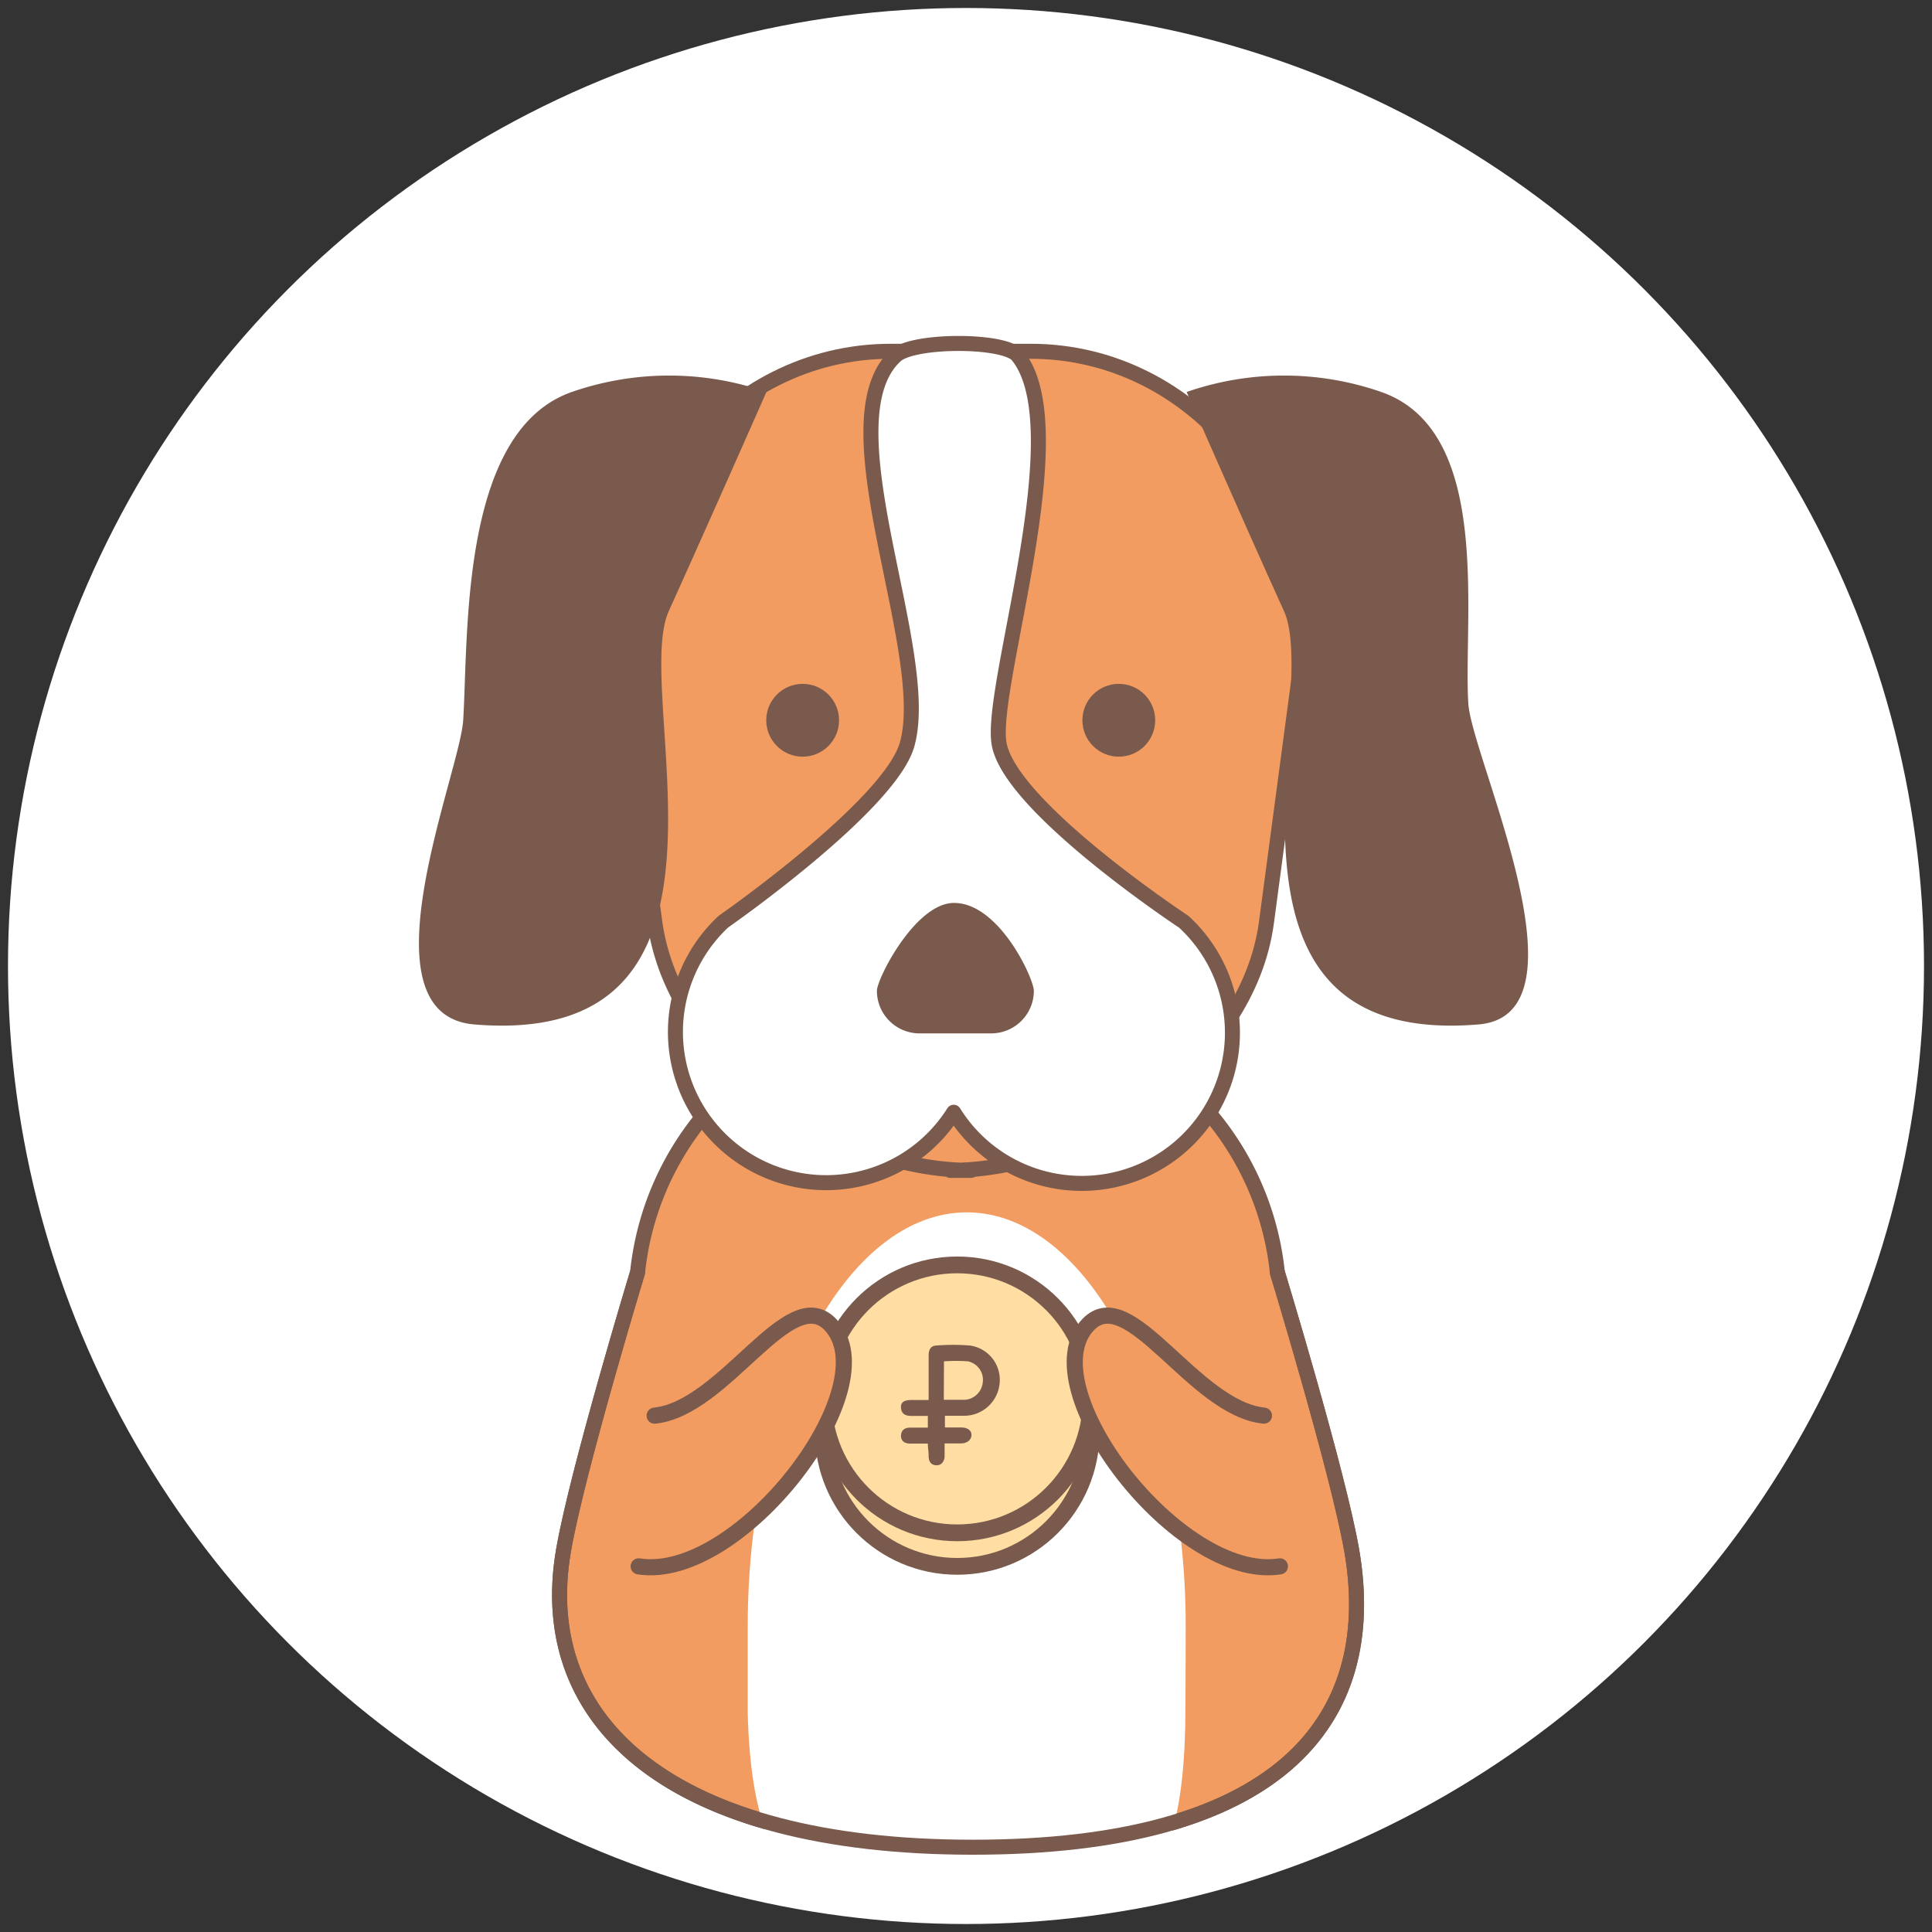 <?xml version="1.0" encoding="UTF-8"?> <svg xmlns="http://www.w3.org/2000/svg" id="Слой_1" data-name="Слой 1" viewBox="0 0 121 121"><rect x="0" y="0" width="121" height="121" fill="#333333" stroke="none"/> <defs> <style>.cls-1,.cls-8{fill:none;}.cls-1,.cls-3,.cls-5,.cls-6,.cls-7,.cls-8{stroke:#795a4c;}.cls-1,.cls-6{stroke-miterlimit:10;}.cls-2,.cls-5{fill:#fff;}.cls-3,.cls-7{fill:#f29c61;}.cls-3,.cls-5,.cls-7,.cls-8{stroke-linecap:round;stroke-linejoin:round;}.cls-3,.cls-5,.cls-8{stroke-width:0.94px;}.cls-4{fill:#795a4c;}.cls-6{fill:#ffdda3;stroke-width:1.05px;}.cls-7{stroke-width:1.01px;}</style> </defs> <title>иконки</title> <circle class="cls-1" cx="60.5" cy="60.5" r="55"></circle> <circle class="cls-2" cx="60.5" cy="60.5" r="60"></circle> <path class="cls-3" d="M61.84,63.27H58.11A18.32,18.32,0,0,0,39.93,79.69s-3.79,12.49-4.64,17.43c-1.85,10.78,6.83,18.57,25.64,18.57,19,0,25.58-7.79,23.73-18.57C83.8,92.18,80,79.69,80,79.69A18.32,18.32,0,0,0,61.84,63.27Z"></path> <path class="cls-3" d="M59.51,73.3h1.31C52.4,73.3,42.2,66.64,41,57.69l-2-15C37.56,31.76,45.48,22,55.79,22h8.76c10.31,0,18.23,9.8,16.77,20.75l-2,15C78.14,66.64,67.94,73.3,59.51,73.3Z"></path> <path class="cls-4" d="M29.7,64.16C48,65.68,39.48,43.58,41.89,38.26S48,24.55,48,24.55a18.57,18.57,0,0,0-12.19,0c-7,2.45-6.47,15.14-6.8,20.56C28.79,48.47,22.46,63.55,29.7,64.16Z"></path> <path class="cls-5" d="M74.14,57.73s-10.91-7.2-11.57-11.17c-.61-3.64,4.88-19.74,1.16-24.3-.83-1-6.49-1-7.62,0-4.52,4.09,2.36,18.51.7,24.37-1.09,3.84-11.5,11.09-11.5,11.09A9.44,9.44,0,1,0,59.73,69.66,9.44,9.44,0,1,0,74.14,57.73Z"></path> <circle class="cls-4" cx="50.27" cy="45.11" r="2.28"></circle> <circle class="cls-4" cx="70.07" cy="45.11" r="2.28"></circle> <path class="cls-4" d="M54.92,62.06a2.67,2.67,0,0,0,2.65,2.66h4.53a2.67,2.67,0,0,0,2.65-2.66c0-.77-2.17-5.51-5-5.51C57.33,56.55,54.92,61.29,54.92,62.06Z"></path> <path class="cls-4" d="M92.6,64.16c-18.28,1.52-9.78-20.58-12.19-25.9-1-2.2-2.19-4.87-3.25-7.27-1.56-3.52-2.84-6.44-2.84-6.44a18.57,18.57,0,0,1,12.19,0c7,2.45,5.12,14.09,5.45,19.51C92.16,47.42,99.84,63.55,92.6,64.16Z"></path> <path class="cls-2" d="M74.26,101.85c0-14.32-6.14-25.92-13.71-25.92S46.83,87.53,46.83,101.85c0,.42,0,5,0,5.44.34,13.74,6.34,12.48,13.7,12.48s13.31,2.37,13.69-11.3C74.25,108,74.26,102.31,74.26,101.85Z"></path> <circle class="cls-6" cx="59.95" cy="89.71" r="8.39"></circle> <circle class="cls-6" cx="59.95" cy="87.61" r="8.39"></circle> <path class="cls-7" d="M40,98.1c6.3,1,15.74-11.28,12-15.15-2.58-2.68-6.6,5.26-11,5.71"></path> <path class="cls-7" d="M80.16,98.1c-6.3,1-15.74-11.28-12-15.15,2.58-2.68,6.6,5.26,11,5.71"></path> <path class="cls-4" d="M58.11,90.41H57c-.33,0-.58-.15-.57-.5s.25-.5.58-.5h1.1v-.73h-1c-.36,0-.64-.09-.68-.49s.23-.51.7-.51H58l.16,0c0-.38,0-.78,0-1.17,0-.55,0-1.09,0-1.64,0-.33.14-.59.48-.6a12.93,12.93,0,0,1,2.11,0,2.17,2.17,0,0,1,1.86,2.33,2.24,2.24,0,0,1-2.21,2.07c-.4,0-.8,0-1.22,0v.73h1c.43,0,.69.2.66.51s-.32.5-.68.49h-1c0,.29,0,.54,0,.8s-.16.58-.51.57-.49-.25-.49-.58S58.11,90.71,58.11,90.41Zm1-2.74c.46,0,.87,0,1.29,0a1.21,1.21,0,0,0,1.15-1.09,1.18,1.18,0,0,0-.93-1.32,10.5,10.5,0,0,0-1.5,0Z"></path> <path class="cls-8" d="M39.93,79.69s-3.79,12.49-4.64,17.43c-1.85,10.78,6.83,18.57,25.64,18.57,19,0,25.58-7.79,23.73-18.57C83.8,92.18,80,79.69,80,79.69"></path> </svg> 